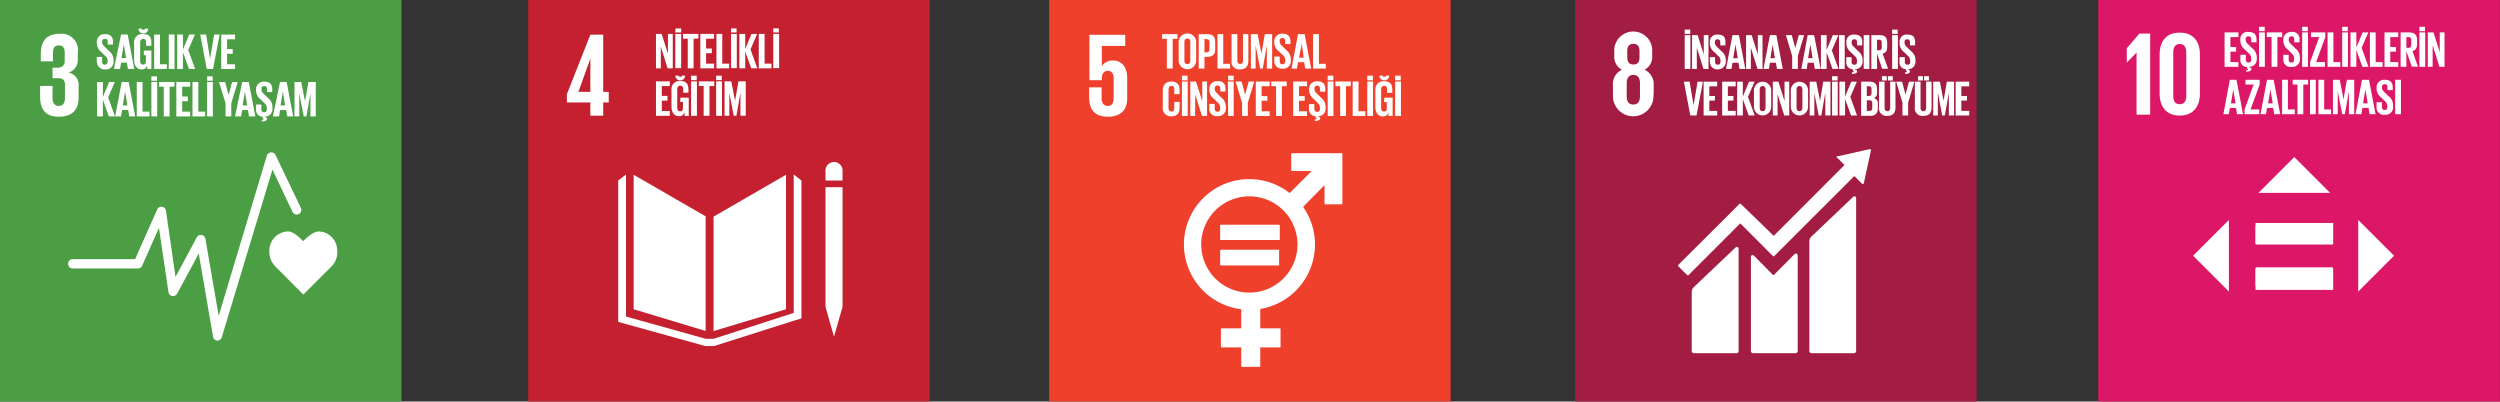 <svg xmlns="http://www.w3.org/2000/svg" viewBox="0 0 330.31 53.05"><rect x="0" y="0" width="330.31" height="53.05" fill="#333333" stroke="none"/><g id="Layer_2" data-name="Layer 2"><g id="Layer_1-2" data-name="Layer 1"><rect width="53.04" height="53.04" fill="#4c9e45"/><path d="M7.78,15.42c1.81,0,2.6-1,2.6-2.44V11.4A1.64,1.64,0,0,0,9.05,9.59a1.72,1.72,0,0,0,1.23-1.74V6.92A2.15,2.15,0,0,0,7.9,4.47C6,4.47,5.39,5.58,5.39,7.16V8.1H7V7c0-.66.21-1,.78-1s.77.38.77,1V8.09c0,.56-.38.86-1,.86H6.94v1.38H7.7c.63,0,.88.3.88.86V13c0,.57-.25,1-.8,1s-.84-.41-.84-1V11.35H5.3v1.4c0,1.63.65,2.67,2.48,2.67" fill="#fff"/><path d="M44.54,33.29a2.5,2.5,0,0,0-2.41-2.71c-.72,0-1.6.8-2.07,1.29-.48-.49-1.29-1.29-2-1.29a2.54,2.54,0,0,0-2.47,2.71,2.73,2.73,0,0,0,.78,1.91l3.71,3.72,3.72-3.72h0a2.72,2.72,0,0,0,.77-1.91" fill="#fff"/><path d="M28.71,45h0a.6.6,0,0,1-.56-.5l-1.89-11-2.86,5.3a.61.61,0,0,1-1.14-.2L21,30.11l-2.22,5a.6.6,0,0,1-.56.36H9.59A.61.61,0,0,1,9,34.85a.61.61,0,0,1,.61-.61h8.24l2.92-6.56a.6.6,0,0,1,.64-.36.62.62,0,0,1,.52.52l1.26,8.75L26,31.36a.59.59,0,0,1,.63-.31.62.62,0,0,1,.51.5l1.75,10.18,6.37-21.17a.62.62,0,0,1,1.14-.09l3.35,7a.61.61,0,1,1-1.1.53L36,22.41,29.3,44.57a.61.61,0,0,1-.59.43" fill="#fff"/><path d="M12.78,8.13V7.52h.71v.63a.35.35,0,0,0,.38.4c.24,0,.35-.16.35-.4V8a.81.81,0,0,0-.35-.64l-.45-.45a1.54,1.54,0,0,1-.63-1.22V5.51a1,1,0,0,1,1.07-1c.77,0,1.07.38,1.07,1v.37h-.7V5.52q0-.39-.36-.39a.34.34,0,0,0-.37.37v.1c0,.25.15.4.37.61l.49.49A1.54,1.54,0,0,1,15,7.88V8.1a1,1,0,0,1-1.11,1.07,1,1,0,0,1-1.08-1" fill="#fff"/><path d="M16.05,7.67h.61l-.3-1.82h0Zm-1,1.44L16,4.56h.87l.87,4.55H16.9l-.14-.83H16l-.14.83Z" fill="#fff"/><path d="M19.58,3.79a.64.64,0,0,1-1.28,0h.45c0,.1.08.15.2.15a.19.19,0,0,0,.2-.15ZM19,6.68H20V9.11h-.55V8.62a.69.69,0,0,1-.73.55c-.66,0-1-.53-1-1.23V5.74A1.08,1.08,0,0,1,19,4.51C19.79,4.51,20,5,20,5.65v.4h-.7V5.59c0-.28-.1-.44-.38-.44s-.4.19-.4.47V8.06c0,.28.12.47.38.47s.38-.14.38-.44v-.8H19Z" fill="#fff"/><polygon points="20.37 4.57 20.37 9.11 22.05 9.11 22.05 8.49 21.14 8.49 21.14 4.57 20.37 4.57" fill="#fff"/><rect x="22.3" y="4.56" width="0.76" height="4.55" fill="#fff"/><polygon points="24.17 6.9 24.17 9.11 23.41 9.11 23.41 4.56 24.17 4.56 24.17 6.56 25 4.56 25.76 4.56 24.87 6.61 25.78 9.11 24.97 9.11 24.17 6.9" fill="#fff"/><polygon points="29.02 4.56 28.15 9.11 27.32 9.11 26.45 4.56 27.23 4.56 27.75 7.74 27.76 7.74 28.3 4.56 29.02 4.56" fill="#fff"/><polygon points="29.23 4.57 29.23 9.11 31.06 9.11 31.06 8.49 30 8.49 30 7.11 30.75 7.11 30.75 6.49 30 6.49 30 5.19 31.06 5.19 31.06 4.57 29.23 4.57" fill="#fff"/><polygon points="13.59 13.16 13.59 15.38 12.82 15.38 12.82 10.83 13.59 10.83 13.59 12.83 14.42 10.83 15.17 10.83 14.29 12.87 15.19 15.38 14.38 15.38 13.59 13.16" fill="#fff"/><path d="M16.22,13.93h.61l-.3-1.82h0Zm-1,1.45.86-4.55H17l.86,4.55h-.78l-.14-.84h-.81l-.14.84Z" fill="#fff"/><polygon points="18.07 10.83 18.07 15.38 19.75 15.38 19.75 14.75 18.83 14.75 18.83 10.83 18.07 10.83" fill="#fff"/><path d="M20,15.38h.77V10.83H20Zm0-4.71h.74v-.58H20Z" fill="#fff"/><polygon points="21.01 10.83 21.01 11.45 21.64 11.45 21.64 15.38 22.41 15.38 22.41 11.45 23.05 11.45 23.05 10.83 21.01 10.83" fill="#fff"/><polygon points="23.3 10.83 23.3 15.38 25.13 15.38 25.13 14.75 24.07 14.75 24.07 13.37 24.82 13.37 24.82 12.75 24.07 12.75 24.07 11.45 25.13 11.45 25.13 10.83 23.3 10.83" fill="#fff"/><polygon points="25.43 10.83 25.43 15.38 27.11 15.38 27.11 14.75 26.2 14.75 26.2 10.83 25.43 10.83" fill="#fff"/><path d="M27.36,15.38h.76V10.83h-.76Zm0-4.71h.74v-.58h-.74Z" fill="#fff"/><polygon points="30.56 13.64 30.56 15.38 29.8 15.38 29.8 13.64 28.94 10.83 29.74 10.83 30.2 12.55 30.21 12.55 30.67 10.83 31.41 10.83 30.56 13.64" fill="#fff"/><path d="M32.05,13.93h.61l-.3-1.82h0Zm-1,1.45L32,10.83h.87l.87,4.55H32.9l-.14-.84H32l-.14.84Z" fill="#fff"/><path d="M34.57,15.84c.22,0,.25-.05.25-.11s0-.07-.11-.07h0v-.24a.91.91,0,0,1-.89-1v-.61h.71v.62c0,.26.12.4.38.4s.35-.16.35-.4v-.18a.84.84,0,0,0-.34-.64l-.45-.45a1.52,1.52,0,0,1-.64-1.21v-.16a1,1,0,0,1,1.07-1c.77,0,1.07.38,1.07,1v.37h-.7v-.4q0-.39-.36-.39a.34.34,0,0,0-.36.38v.09c0,.26.14.4.36.62l.49.48A1.52,1.52,0,0,1,36,14.14v.22a1,1,0,0,1-1,1.06v.07c.18,0,.28.09.28.24s-.2.32-.68.32Z" fill="#fff"/><path d="M37.06,13.93h.61l-.3-1.82h0Zm-1,1.45L37,10.83h.87l.87,4.55h-.79l-.14-.84H37l-.13.84Z" fill="#fff"/><polygon points="41.02 12.42 41 12.42 40.48 15.38 40.13 15.38 39.56 12.42 39.54 12.42 39.54 15.38 38.91 15.38 38.91 10.83 39.8 10.83 40.3 13.39 40.31 13.39 40.75 10.83 41.72 10.83 41.72 15.38 41.02 15.38 41.02 12.42" fill="#fff"/><rect x="69.79" width="53.04" height="53.05" fill="#c4202f"/><path d="M76.42,12.14,78,7.74h0v4.4ZM78,15.28h1.7V13.54h.73v-1.4h-.73V4.58H78l-3.1,7.86v1.1H78Z" fill="#fff"/><polygon points="93.23 28.58 83.72 23.09 83.72 40.86 93.23 43.73 93.23 28.58" fill="#fff"/><polygon points="94.28 28.62 94.28 43.74 103.85 40.86 103.85 23.09 94.28 28.62" fill="#fff"/><path d="M111.32,22.64a1.13,1.13,0,1,0-2.25,0v1.21h2.25Z" fill="#fff"/><polygon points="109.35 40.55 109.07 40.55 110.19 44.48 111.32 40.55 111.04 40.55 111.32 40.55 111.32 24.73 111.04 24.73 110.76 24.73 110.46 24.73 109.9 24.73 109.63 24.73 109.35 24.73 109.07 24.73 109.07 40.55 109.35 40.55" fill="#fff"/><polygon points="105.89 23.85 104.87 23.05 104.87 41.34 94.3 44.76 93.81 44.76 93.72 44.76 93.23 44.76 82.71 41.82 82.71 23.05 81.68 23.85 81.68 42.53 93.18 45.72 93.72 45.72 93.81 45.72 94.35 45.72 104.96 42.35 105.89 42.07 105.89 23.85" fill="#fff"/><polygon points="87.31 6.17 87.31 9.03 86.67 9.03 86.67 4.48 87.42 4.48 88.25 7.09 88.25 4.48 88.89 4.48 88.89 9.03 88.21 9.03 87.31 6.17" fill="#fff"/><path d="M89.22,9H90V4.48h-.77Zm0-4.71H90V3.75h-.74Z" fill="#fff"/><polygon points="90.24 4.48 90.24 5.11 90.87 5.11 90.87 9.03 91.64 9.03 91.64 5.11 92.27 5.11 92.27 4.48 90.24 4.48" fill="#fff"/><polygon points="92.53 4.48 92.53 9.03 94.35 9.03 94.35 8.41 93.29 8.41 93.29 7.03 94.05 7.03 94.05 6.41 93.29 6.41 93.29 5.11 94.35 5.11 94.35 4.48 92.53 4.48" fill="#fff"/><polygon points="94.66 4.48 94.66 9.03 96.34 9.03 96.34 8.41 95.43 8.41 95.43 4.48 94.66 4.48" fill="#fff"/><path d="M96.59,9h.76V4.48h-.76Zm0-4.71h.73V3.75h-.73Z" fill="#fff"/><polygon points="98.46 6.82 98.46 9.03 97.69 9.03 97.69 4.48 98.46 4.48 98.46 6.48 99.29 4.48 100.04 4.48 99.16 6.53 100.06 9.03 99.26 9.03 98.46 6.82" fill="#fff"/><polygon points="100.25 4.48 100.25 9.03 101.93 9.03 101.93 8.41 101.02 8.41 101.02 4.48 100.25 4.48" fill="#fff"/><path d="M102.17,9h.77V4.48h-.77Zm0-4.71h.73V3.75h-.73Z" fill="#fff"/><polygon points="86.67 10.75 86.67 15.3 88.5 15.3 88.5 14.67 87.44 14.67 87.44 13.29 88.19 13.29 88.19 12.67 87.44 12.67 87.44 11.37 88.5 11.37 88.5 10.75 86.67 10.75" fill="#fff"/><path d="M90.52,10a.6.6,0,0,1-.63.61.62.62,0,0,1-.66-.61h.45a.18.18,0,0,0,.21.15.19.19,0,0,0,.2-.15Zm-.63,2.9H91v2.42h-.55V14.8a.69.69,0,0,1-.73.55c-.66,0-1-.52-1-1.23v-2.2a1.08,1.08,0,0,1,1.15-1.23c.84,0,1.09.47,1.09,1.14v.41h-.7v-.47c0-.28-.11-.44-.38-.44s-.4.19-.4.47v2.44c0,.28.12.47.38.47s.37-.14.37-.43v-.81h-.36Z" fill="#fff"/><path d="M91.31,15.3h.77V10.75h-.77Zm0-4.71h.74V10h-.74Z" fill="#fff"/><polygon points="92.33 10.75 92.33 11.37 92.97 11.37 92.97 15.3 93.74 15.3 93.74 11.37 94.37 11.37 94.37 10.75 92.33 10.75" fill="#fff"/><path d="M94.62,15.3h.77V10.75h-.77Zm0-4.71h.74V10h-.74Z" fill="#fff"/><polygon points="97.83 12.34 97.81 12.34 97.3 15.29 96.94 15.29 96.37 12.34 96.36 12.34 96.36 15.29 95.73 15.29 95.73 10.75 96.62 10.75 97.12 13.31 97.12 13.31 97.57 10.75 98.53 10.75 98.53 15.29 97.83 15.29 97.83 12.34" fill="#fff"/><rect x="138.62" width="53.04" height="53.05" fill="#ef402b"/><path d="M147.1,8a1.64,1.64,0,0,0-1.52.74h0V6.07h3.09V4.6h-4.73v6h1.64v-.24c0-.63.28-1,.79-1s.77.38.77,1V13c0,.56-.21,1-.76,1s-.83-.41-.83-1V11.54H143.9v1.22c0,1.62.64,2.66,2.47,2.66s2.56-1,2.56-2.44V10.36c0-1.69-.87-2.36-1.83-2.36" fill="#fff"/><path d="M165.07,38.66a6.36,6.36,0,1,1,6.36-6.36,6.36,6.36,0,0,1-6.36,6.36m12.21-18.42h-6.6a.08.08,0,0,0-.08.08v2.19a.08.08,0,0,0,.08.08h2.63l-2.92,2.92A8.63,8.63,0,1,0,164,40.86v2.52h-2.6a.09.09,0,0,0-.09.09v2.35a.09.09,0,0,0,.09.08H164v2.48a.08.08,0,0,0,.08.09h2.35a.09.09,0,0,0,.08-.09V45.9h2.6a.08.08,0,0,0,.08-.08V43.47a.08.08,0,0,0-.08-.09h-2.6V40.82a8.64,8.64,0,0,0,5.66-13.49L175,24.46v2.45a.09.09,0,0,0,.09.09h2.19a.09.09,0,0,0,.08-.09V20.32a.08.08,0,0,0-.08-.08" fill="#fff"/><path d="M169,29.69h-7.71a.09.09,0,0,0-.08.08v1.86a.08.08,0,0,0,.08.08H169a.08.08,0,0,0,.09-.08V29.77a.09.09,0,0,0-.09-.08" fill="#fff"/><path d="M169,33h-7.71a.09.09,0,0,0-.08.08V35a.08.08,0,0,0,.08.07H169A.08.08,0,0,0,169,35V33.1A.09.09,0,0,0,169,33" fill="#fff"/><polygon points="153.54 4.51 153.54 5.13 154.17 5.13 154.17 9.06 154.94 9.06 154.94 5.13 155.57 5.13 155.57 4.51 153.54 4.51" fill="#fff"/><path d="M157.27,8V5.56c0-.27-.12-.47-.39-.47s-.39.2-.39.47V8c0,.28.12.47.39.47s.39-.19.39-.47m-1.54-.12V5.68a1.16,1.16,0,1,1,2.31,0v2.2a1.16,1.16,0,1,1-2.31,0" fill="#fff"/><path d="M159.14,5.13V6.92h.28c.26,0,.38-.12.38-.37v-1c0-.25-.12-.37-.38-.37Zm-.76-.62h1.13c.77,0,1.05.38,1.05,1v1c0,.63-.28,1-1.05,1h-.37V9.06h-.76Z" fill="#fff"/><polygon points="160.86 4.51 160.86 9.06 162.53 9.06 162.53 8.43 161.62 8.43 161.62 4.51 160.86 4.51" fill="#fff"/><path d="M164.94,4.51V8c0,.7-.31,1.16-1.08,1.16A1,1,0,0,1,162.72,8V4.51h.76V8c0,.27.11.45.38.45s.37-.18.37-.45V4.51Z" fill="#fff"/><polygon points="167.38 6.11 167.36 6.11 166.84 9.06 166.49 9.06 165.92 6.11 165.9 6.11 165.9 9.06 165.27 9.06 165.27 4.51 166.16 4.51 166.66 7.07 166.67 7.07 167.11 4.51 168.08 4.51 168.08 9.06 167.38 9.06 167.38 6.11" fill="#fff"/><path d="M168.37,8.08V7.47h.71v.62c0,.26.12.4.38.4s.35-.16.35-.4V7.92a.83.83,0,0,0-.34-.65L169,6.82a1.52,1.52,0,0,1-.64-1.21V5.45a1,1,0,0,1,1.07-1c.77,0,1.07.38,1.07,1v.37h-.7v-.4q0-.39-.36-.39a.33.33,0,0,0-.36.38v.09c0,.25.14.4.36.62l.49.48a1.55,1.55,0,0,1,.62,1.18V8a1,1,0,0,1-1.12,1.07,1,1,0,0,1-1.08-1" fill="#fff"/><path d="M171.64,7.61h.61L172,5.79h0Zm-1,1.45.86-4.55h.87l.87,4.55h-.79l-.14-.84h-.81l-.14.84Z" fill="#fff"/><polygon points="173.49 4.51 173.49 9.06 175.17 9.06 175.17 8.43 174.26 8.43 174.26 4.51 173.49 4.51" fill="#fff"/><path d="M153.63,14.15V12c0-.72.33-1.23,1.14-1.23s1.08.47,1.08,1.14v.53h-.7V11.8c0-.29-.1-.45-.37-.45s-.39.2-.39.47v2.45c0,.27.11.47.39.47s.37-.18.37-.45v-.83h.7v.78c0,.65-.27,1.13-1.08,1.13a1.07,1.07,0,0,1-1.14-1.22" fill="#fff"/><path d="M156.16,15.32h.77V10.77h-.77Zm0-4.71h.74V10h-.74Z" fill="#fff"/><polygon points="157.91 12.46 157.91 15.32 157.27 15.32 157.27 10.77 158.02 10.77 158.85 13.38 158.85 10.77 159.48 10.77 159.48 15.32 158.81 15.32 157.91 12.46" fill="#fff"/><path d="M159.78,14.34v-.61h.71v.62c0,.26.11.41.38.41s.34-.16.34-.41v-.17a.8.8,0,0,0-.34-.64l-.45-.45a1.54,1.54,0,0,1-.64-1.22v-.15a1,1,0,0,1,1.08-1c.76,0,1.06.37,1.06,1v.37h-.69v-.4q0-.39-.36-.39a.34.34,0,0,0-.37.38v.09c0,.26.14.41.37.62l.48.48a1.53,1.53,0,0,1,.62,1.18v.23a1,1,0,0,1-1.11,1.06.94.94,0,0,1-1.08-1" fill="#fff"/><path d="M162.27,15.32H163V10.77h-.77Zm0-4.71H163V10h-.74Z" fill="#fff"/><polygon points="164.87 13.59 164.87 15.32 164.11 15.32 164.11 13.59 163.25 10.77 164.05 10.77 164.51 12.49 164.52 12.49 164.98 10.77 165.72 10.77 164.87 13.59" fill="#fff"/><polygon points="165.92 10.77 165.92 15.32 167.75 15.32 167.75 14.7 166.69 14.7 166.69 13.31 167.45 13.31 167.45 12.7 166.69 12.7 166.69 11.39 167.75 11.39 167.75 10.77 165.92 10.77" fill="#fff"/><polygon points="167.97 10.77 167.97 11.39 168.6 11.39 168.6 15.32 169.37 15.32 169.37 11.39 170 11.39 170 10.77 167.97 10.77" fill="#fff"/><polygon points="170.86 10.77 170.86 15.32 172.69 15.32 172.69 14.7 171.63 14.7 171.63 13.31 172.38 13.31 172.38 12.7 171.63 12.7 171.63 11.39 172.69 11.39 172.69 10.77 170.86 10.77" fill="#fff"/><path d="M173.7,15.78c.21,0,.25,0,.25-.11s0-.07-.11-.07h0v-.24a.91.91,0,0,1-.89-1v-.61h.71v.62c0,.26.12.41.38.41s.35-.16.35-.41v-.17a.84.84,0,0,0-.35-.65l-.45-.45a1.53,1.53,0,0,1-.63-1.21v-.15a1,1,0,0,1,1.07-1c.77,0,1.07.37,1.07,1v.37h-.7v-.4q0-.39-.36-.39a.33.33,0,0,0-.36.38v.09c0,.26.14.41.36.62l.49.48a1.57,1.57,0,0,1,.62,1.19v.22a1,1,0,0,1-1,1.06v.06c.18,0,.28.1.28.24s-.2.33-.68.33Z" fill="#fff"/><path d="M175.42,15.32h.76V10.77h-.76Zm0-4.71h.74V10h-.74Z" fill="#fff"/><polygon points="176.44 10.77 176.44 11.39 177.07 11.39 177.07 15.32 177.84 15.32 177.84 11.39 178.47 11.39 178.47 10.77 176.44 10.77" fill="#fff"/><polygon points="178.72 10.77 178.72 15.32 180.4 15.32 180.4 14.7 179.49 14.7 179.49 10.77 178.72 10.77" fill="#fff"/><path d="M180.65,15.32h.76V10.77h-.76Zm0-4.71h.74V10h-.74Z" fill="#fff"/><path d="M183.54,10a.6.6,0,0,1-.64.61.62.62,0,0,1-.65-.61h.45a.19.19,0,0,0,.2.16.18.18,0,0,0,.2-.16Zm-.63,2.9H184v2.43h-.55v-.5a.69.69,0,0,1-.73.55c-.66,0-1-.52-1-1.23v-2.2a1.07,1.07,0,0,1,1.14-1.22c.85,0,1.1.47,1.1,1.14v.4h-.7V11.8c0-.29-.11-.45-.38-.45s-.4.2-.4.47v2.45c0,.27.12.47.38.47s.37-.15.37-.44v-.81h-.36Z" fill="#fff"/><path d="M184.33,15.32h.77V10.77h-.77Zm0-4.71h.74V10h-.74Z" fill="#fff"/><rect x="208.12" width="53.04" height="53.05" fill="#a31d43"/><path d="M216.68,12.71c0,.65-.24,1.1-.88,1.1s-.87-.45-.87-1.1V11c0-.64.23-1.1.87-1.1s.88.46.88,1.1ZM215,6.79c0-.64.22-1,.81-1s.81.38.81,1v.73c0,.65-.21,1-.81,1s-.81-.37-.81-1Zm3.49,5.73V11.35a2.13,2.13,0,0,0-1.2-2.14,1.89,1.89,0,0,0,1-1.86V6.9a2.51,2.51,0,1,0-5,0v.45a1.91,1.91,0,0,0,1,1.86,2.11,2.11,0,0,0-1.18,2.14v1.17a2.68,2.68,0,1,0,5.35,0" fill="#fff"/><path d="M244.76,26.09l-5.39,5.13a.87.87,0,0,0-.31.77V46.37a.3.3,0,0,0,.31.3h5.56a.3.3,0,0,0,.31-.3V26.22c0-.17-.13-.48-.48-.13" fill="#fff"/><path d="M229.22,32.78l-5.39,5.12a.92.92,0,0,0-.31.77v7.7a.3.3,0,0,0,.31.3h5.57a.3.3,0,0,0,.31-.3V32.9c0-.17-.13-.48-.49-.12" fill="#fff"/><path d="M247.21,19.87a.13.13,0,0,0-.05-.11.19.19,0,0,0-.1-.05H247l-4.13.93h-.08a.2.2,0,0,0-.08,0,.16.16,0,0,0,0,.22l.05,0,.94.94-9.35,9.36L230,26.94a.15.15,0,0,0-.18,0l-1.17,1.18h0L221.74,35a.15.15,0,0,0,0,.18l1.18,1.17a.12.12,0,0,0,.17,0l6.84-6.84,3.14,3.14h0l1.17,1.18a.13.13,0,0,0,.18,0L245,23.26l1,1a.16.16,0,0,0,.22,0,.14.14,0,0,0,.05-.1v0l.91-4.21Z" fill="#fff"/><path d="M237,33.68l-2.61,2.63a.11.11,0,0,1-.16,0l-2.37-2.41c-.43-.43-.52-.08-.52.09V46.37a.29.29,0,0,0,.3.3h5.57a.3.3,0,0,0,.31-.3V33.77c0-.17-.14-.48-.52-.09" fill="#fff"/><path d="M222.59,9.11h.75V4.64h-.75Zm0-4.63h.73V3.91h-.73Z" fill="#fff"/><polygon points="224.19 6.3 224.19 9.11 223.56 9.11 223.56 4.64 224.3 4.64 225.11 7.2 225.11 4.64 225.73 4.64 225.73 9.11 225.07 9.11 224.19 6.3" fill="#fff"/><path d="M225.91,8.15v-.6h.69v.61c0,.25.12.39.37.39s.35-.15.35-.39V8a.79.79,0,0,0-.34-.63l-.44-.45a1.5,1.5,0,0,1-.63-1.19V5.57a.94.94,0,0,1,1.06-1c.75,0,1,.37,1,1V6h-.68V5.58q0-.39-.36-.39a.33.33,0,0,0-.35.37v.09c0,.26.14.4.35.61l.48.48a1.48,1.48,0,0,1,.61,1.15v.22A1,1,0,0,1,227,9.16a.93.93,0,0,1-1.06-1" fill="#fff"/><path d="M229,7.69h.6l-.3-1.79h0Zm-.95,1.42.85-4.47h.85l.85,4.47h-.77l-.14-.82h-.79l-.13.82Z" fill="#fff"/><polygon points="231.33 6.3 231.33 9.11 230.7 9.11 230.7 4.64 231.44 4.64 232.25 7.2 232.25 4.64 232.87 4.64 232.87 9.11 232.21 9.11 231.33 6.3" fill="#fff"/><path d="M233.91,7.69h.59l-.29-1.79h0ZM233,9.11l.85-4.47h.85l.85,4.47h-.77l-.14-.82h-.79l-.14.82Z" fill="#fff"/><polygon points="237.54 7.41 237.54 9.11 236.79 9.11 236.79 7.41 235.96 4.64 236.74 4.64 237.19 6.33 237.2 6.33 237.66 4.64 238.37 4.64 237.54 7.41" fill="#fff"/><path d="M238.89,7.69h.6l-.3-1.79h0ZM238,9.11l.84-4.47h.85l.86,4.47h-.77l-.14-.82h-.8l-.13.82Z" fill="#fff"/><polygon points="241.34 6.93 241.34 9.11 240.59 9.11 240.59 4.64 241.34 4.64 241.34 6.6 242.16 4.64 242.9 4.64 242.03 6.65 242.91 9.11 242.12 9.11 241.34 6.93" fill="#fff"/><rect x="242.98" y="4.64" width="0.75" height="4.47" fill="#fff"/><path d="M244.67,9.56c.21,0,.25-.05.25-.1s0-.07-.11-.07h0V9.15a.89.89,0,0,1-.87-1v-.6h.7v.61c0,.25.11.39.37.39s.34-.15.34-.39V8a.83.83,0,0,0-.34-.64l-.44-.44a1.48,1.48,0,0,1-.62-1.19V5.57a.93.93,0,0,1,1.05-1c.75,0,1.05.37,1.05,1V6h-.69V5.58c0-.26-.12-.39-.35-.39a.33.33,0,0,0-.36.37v.09c0,.26.14.4.36.61l.48.48a1.47,1.47,0,0,1,.6,1.15v.22a1,1,0,0,1-1,1.05v.06c.18,0,.28.09.28.24s-.19.31-.67.31Z" fill="#fff"/><rect x="246.24" y="4.64" width="0.75" height="4.47" fill="#fff"/><path d="M248,5.25V6.64h.25a.32.32,0,0,0,.37-.36V5.62c0-.25-.11-.37-.37-.37Zm0,1.81V9.11h-.75V4.64h1.09c.76,0,1,.38,1,1v.58c0,.48-.17.76-.6.86l.72,2h-.79Z" fill="#fff"/><path d="M250,9.11h.76V4.64H250Zm0-4.63h.73V3.91H250Z" fill="#fff"/><path d="M251.7,9.56c.21,0,.24-.05.24-.1s0-.07-.1-.07h0V9.15a.9.9,0,0,1-.87-1v-.6h.7v.61c0,.25.11.39.37.39s.34-.15.34-.39V8a.81.81,0,0,0-.33-.64l-.44-.44a1.49,1.49,0,0,1-.63-1.19V5.57a.93.93,0,0,1,1.05-1c.76,0,1,.37,1,1V6h-.68V5.58q0-.39-.36-.39a.33.33,0,0,0-.35.37v.09c0,.26.13.4.35.61l.48.48a1.48,1.48,0,0,1,.61,1.15v.22a1,1,0,0,1-1,1.05v.06c.17,0,.27.09.27.24s-.19.31-.66.31Z" fill="#fff"/><polygon points="225 10.79 224.15 15.26 223.33 15.26 222.48 10.79 223.24 10.79 223.76 13.91 223.76 13.91 224.29 10.79 225 10.79" fill="#fff"/><polygon points="225.09 10.79 225.09 15.26 226.88 15.26 226.88 14.65 225.84 14.65 225.84 13.29 226.58 13.29 226.58 12.68 225.84 12.68 225.84 11.41 226.88 11.41 226.88 10.79 225.09 10.79" fill="#fff"/><polygon points="227.54 10.79 227.54 15.26 229.33 15.26 229.33 14.65 228.29 14.65 228.29 13.29 229.03 13.29 229.03 12.68 228.29 12.68 228.29 11.41 229.33 11.41 229.33 10.79 227.54 10.79" fill="#fff"/><polygon points="230.27 13.09 230.27 15.26 229.52 15.26 229.52 10.79 230.27 10.79 230.27 12.76 231.09 10.79 231.82 10.79 230.95 12.8 231.84 15.26 231.05 15.26 230.27 13.09" fill="#fff"/><path d="M233.27,14.22V11.83c0-.27-.12-.46-.39-.46s-.38.19-.38.46v2.39c0,.27.11.47.38.47s.39-.2.39-.47m-1.53-.11V11.94a1.14,1.14,0,1,1,2.28,0v2.17a1.14,1.14,0,1,1-2.28,0" fill="#fff"/><polygon points="234.86 12.45 234.86 15.26 234.23 15.26 234.23 10.79 234.97 10.79 235.78 13.36 235.78 10.79 236.4 10.79 236.4 15.26 235.74 15.26 234.86 12.45" fill="#fff"/><path d="M238.14,14.22V11.83c0-.27-.12-.46-.39-.46s-.38.19-.38.46v2.39c0,.27.11.47.38.47s.39-.2.39-.47m-1.53-.11V11.94a1.14,1.14,0,1,1,2.28,0v2.17a1.14,1.14,0,1,1-2.28,0" fill="#fff"/><polygon points="241.17 12.36 241.15 12.36 240.64 15.26 240.29 15.26 239.73 12.36 239.72 12.36 239.72 15.26 239.1 15.26 239.1 10.79 239.97 10.79 240.46 13.31 240.47 13.31 240.9 10.79 241.85 10.79 241.85 15.26 241.17 15.26 241.17 12.36" fill="#fff"/><path d="M242.06,15.26h.75V10.79h-.75Zm0-4.63h.73v-.56h-.73Z" fill="#fff"/><polygon points="243.78 13.09 243.78 15.26 243.03 15.26 243.03 10.79 243.78 10.79 243.78 12.76 244.6 10.79 245.34 10.79 244.47 12.8 245.36 15.26 244.57 15.26 243.78 13.09" fill="#fff"/><path d="M246.65,13.25v1.4H247a.33.33,0,0,0,.37-.37v-.67c0-.24-.11-.36-.38-.36Zm0-.57h.26c.25,0,.36-.13.36-.37v-.54c0-.25-.11-.37-.36-.37h-.26Zm-.75-1.89H247c.75,0,1,.35,1,1v.46a.65.65,0,0,1-.45.71.68.68,0,0,1,.56.74v.6c0,.63-.28,1-1,1H245.9Z" fill="#fff"/><path d="M249.44,10.07h.64v.56h-.64Zm-.79,0h.64v.56h-.64Zm1.79.72v3.38c0,.69-.3,1.14-1.06,1.14a1,1,0,0,1-1.12-1.14V10.79H249v3.45c0,.27.11.45.37.45s.37-.18.37-.45V10.79Z" fill="#fff"/><polygon points="252.11 13.56 252.11 15.26 251.36 15.26 251.36 13.56 250.53 10.79 251.31 10.79 251.76 12.48 251.77 12.48 252.22 10.79 252.94 10.79 252.11 13.56" fill="#fff"/><path d="M254.22,10.07h.64v.56h-.64Zm-.8,0h.64v.56h-.64Zm1.79.72v3.38c0,.69-.3,1.14-1.06,1.14A1,1,0,0,1,253,14.17V10.79h.75v3.45c0,.27.11.45.37.45s.37-.18.37-.45V10.79Z" fill="#fff"/><polygon points="257.49 12.36 257.47 12.36 256.96 15.26 256.61 15.26 256.06 12.36 256.04 12.36 256.04 15.26 255.42 15.26 255.42 10.79 256.3 10.79 256.79 13.31 256.79 13.31 257.23 10.79 258.18 10.79 258.18 15.26 257.49 15.26 257.49 12.36" fill="#fff"/><polygon points="258.39 10.79 258.39 15.26 260.18 15.26 260.18 14.65 259.14 14.65 259.14 13.29 259.88 13.29 259.88 12.68 259.14 12.68 259.14 11.41 260.18 11.41 260.18 10.79 258.39 10.79" fill="#fff"/><rect x="277.23" width="53.07" height="53.05" fill="#dd1767"/><polygon points="282.29 6.95 282.29 15.15 284.09 15.15 284.09 4.44 282.66 4.44 281 6.38 281 8.26 281.01 8.26 282.28 6.95 282.29 6.95" fill="#fff"/><path d="M287.14,12.67V6.92c0-.65.24-1.11.85-1.11s.87.46.87,1.11v5.75c0,.64-.24,1.1-.87,1.1s-.85-.46-.85-1.1m3.52-.29V7.2c0-1.67-.83-2.89-2.67-2.89s-2.65,1.22-2.65,2.89v5.18c0,1.66.84,2.89,2.65,2.89s2.67-1.23,2.67-2.89" fill="#fff"/><polygon points="293.92 4.28 293.92 8.83 295.75 8.83 295.75 8.2 294.69 8.2 294.69 6.82 295.44 6.82 295.44 6.21 294.69 6.21 294.69 4.9 295.75 4.9 295.75 4.28 293.92 4.28" fill="#fff"/><path d="M296.76,9.29c.21,0,.25,0,.25-.11s-.05-.07-.11-.07h0V8.87a.91.91,0,0,1-.89-1V7.24h.71v.62c0,.26.11.4.38.4s.34-.16.34-.4V7.69a.81.81,0,0,0-.34-.65l-.45-.45A1.54,1.54,0,0,1,296,5.38V5.22a.94.94,0,0,1,1.07-1c.76,0,1.07.37,1.07,1v.37h-.7v-.4q0-.39-.36-.39a.34.34,0,0,0-.37.38v.09c0,.26.14.4.37.62l.49.48a1.54,1.54,0,0,1,.61,1.18v.22a1,1,0,0,1-1,1.06v.07c.18,0,.29.09.29.24s-.2.33-.68.33Z" fill="#fff"/><path d="M298.48,8.83h.76V4.28h-.76Zm0-4.71h.74V3.54h-.74Z" fill="#fff"/><polygon points="299.5 4.28 299.5 4.9 300.13 4.9 300.13 8.83 300.9 8.83 300.9 4.9 301.53 4.9 301.53 4.28 299.5 4.28" fill="#fff"/><path d="M301.68,7.85V7.24h.71v.62c0,.26.11.4.37.4s.35-.16.35-.4V7.69a.84.84,0,0,0-.34-.65l-.45-.45a1.52,1.52,0,0,1-.64-1.21V5.22a1,1,0,0,1,1.08-1,.92.92,0,0,1,1.06,1v.37h-.7v-.4q0-.39-.36-.39a.34.34,0,0,0-.36.38v.09c0,.26.14.4.36.62l.49.48a1.52,1.52,0,0,1,.62,1.18v.22a1,1,0,0,1-1.11,1.07.94.94,0,0,1-1.08-1" fill="#fff"/><path d="M304.17,8.83h.77V4.28h-.77Zm0-4.71h.74V3.54h-.74Z" fill="#fff"/><polygon points="305.35 4.28 305.35 4.9 306.43 4.9 305.22 8.2 305.22 8.83 307.18 8.83 307.18 8.2 306.02 8.2 307.23 4.9 307.23 4.28 305.35 4.28" fill="#fff"/><polygon points="307.53 4.28 307.53 8.83 309.21 8.83 309.21 8.2 308.3 8.2 308.3 4.28 307.53 4.28" fill="#fff"/><path d="M309.46,8.83h.76V4.28h-.76Zm0-4.71h.73V3.54h-.73Z" fill="#fff"/><polygon points="311.33 6.61 311.33 8.83 310.56 8.83 310.56 4.28 311.33 4.28 311.33 6.28 312.16 4.28 312.91 4.28 312.03 6.32 312.93 8.83 312.13 8.83 311.33 6.61" fill="#fff"/><polygon points="313.12 4.28 313.12 8.83 314.8 8.83 314.8 8.2 313.88 8.2 313.88 4.28 313.12 4.28" fill="#fff"/><polygon points="315.05 4.28 315.05 8.83 316.87 8.83 316.87 8.2 315.81 8.2 315.81 6.82 316.57 6.82 316.57 6.21 315.81 6.21 315.81 4.9 316.87 4.9 316.87 4.28 315.05 4.28" fill="#fff"/><path d="M317.94,4.9V6.32h.26a.34.34,0,0,0,.38-.38V5.27c0-.25-.12-.37-.38-.37Zm0,1.84V8.83h-.76V4.28h1.11c.78,0,1.06.38,1.06,1v.58c0,.49-.18.78-.61.88l.73,2.07h-.81Z" fill="#fff"/><path d="M319.66,8.83h.77V4.28h-.77Zm0-4.71h.74V3.54h-.74Z" fill="#fff"/><polygon points="321.41 5.97 321.41 8.83 320.77 8.83 320.77 4.28 321.52 4.28 322.35 6.89 322.35 4.28 322.98 4.28 322.98 8.83 322.31 8.83 321.41 5.97" fill="#fff"/><path d="M294.76,13.65h.61l-.3-1.83h0Zm-1,1.44.86-4.55h.87l.87,4.55h-.79l-.14-.83h-.81l-.14.83Z" fill="#fff"/><polygon points="296.68 10.54 296.68 11.17 297.76 11.17 296.56 14.46 296.56 15.09 298.51 15.09 298.51 14.46 297.35 14.46 298.56 11.17 298.56 10.54 296.68 10.54" fill="#fff"/><path d="M299.67,13.65h.61l-.3-1.83h0Zm-1,1.44.86-4.55h.87l.87,4.55h-.79l-.14-.83h-.81l-.14.83Z" fill="#fff"/><polygon points="301.52 10.54 301.52 15.09 303.2 15.09 303.2 14.46 302.29 14.46 302.29 10.54 301.52 10.54" fill="#fff"/><polygon points="302.92 10.54 302.92 11.17 303.55 11.17 303.55 15.09 304.32 15.09 304.32 11.17 304.96 11.17 304.96 10.54 302.92 10.54" fill="#fff"/><rect x="305.21" y="10.54" width="0.76" height="4.55" fill="#fff"/><polygon points="306.32 10.54 306.32 15.09 308 15.09 308 14.46 307.08 14.46 307.08 10.54 306.32 10.54" fill="#fff"/><polygon points="310.35 12.14 310.33 12.14 309.81 15.09 309.46 15.09 308.89 12.14 308.87 12.14 308.87 15.09 308.24 15.09 308.24 10.54 309.14 10.54 309.63 13.11 309.64 13.11 310.08 10.54 311.05 10.54 311.05 15.09 310.35 15.09 310.35 12.14" fill="#fff"/><path d="M312.22,13.65h.61l-.3-1.83h0Zm-1,1.44.86-4.55H313l.87,4.55h-.79l-.14-.83h-.81l-.13.83Z" fill="#fff"/><path d="M314,14.11V13.5h.71v.62c0,.26.11.41.37.41s.35-.16.35-.41V14a.83.83,0,0,0-.34-.64l-.45-.45a1.54,1.54,0,0,1-.64-1.22v-.15a1,1,0,0,1,1.08-1c.76,0,1.06.37,1.06,1v.37h-.7v-.4q0-.39-.36-.39a.34.34,0,0,0-.36.38v.09c0,.26.14.41.36.62l.49.48a1.54,1.54,0,0,1,.62,1.19v.22a1,1,0,0,1-1.11,1.06.94.94,0,0,1-1.08-1" fill="#fff"/><rect x="316.46" y="10.54" width="0.76" height="4.55" fill="#fff"/><polygon points="311.58 29.06 316.31 33.79 311.58 38.52 311.58 29.06" fill="#fff"/><polygon points="294.49 29.06 289.76 33.79 294.49 38.52 294.49 29.06" fill="#fff"/><polygon points="298.4 25.48 303.13 20.75 307.86 25.48 298.4 25.48" fill="#fff"/><path d="M308.13,35.32h-10a.11.11,0,0,0-.11.11v2.32a.11.11,0,0,0,.11.11h10a.11.11,0,0,0,.11-.11V35.43a.11.11,0,0,0-.11-.11" fill="#fff"/><path d="M308.24,29.87a.11.11,0,0,0-.11-.11h-10a.11.11,0,0,0-.11.11v2.32a.11.11,0,0,0,.11.12h10a.11.11,0,0,0,.11-.12Z" fill="#fff"/><rect x="298.01" y="29.46" width="10.26" height="2.78" fill="#fff"/><rect x="298.01" y="35.52" width="10.26" height="2.78" fill="#fff"/></g></g></svg>